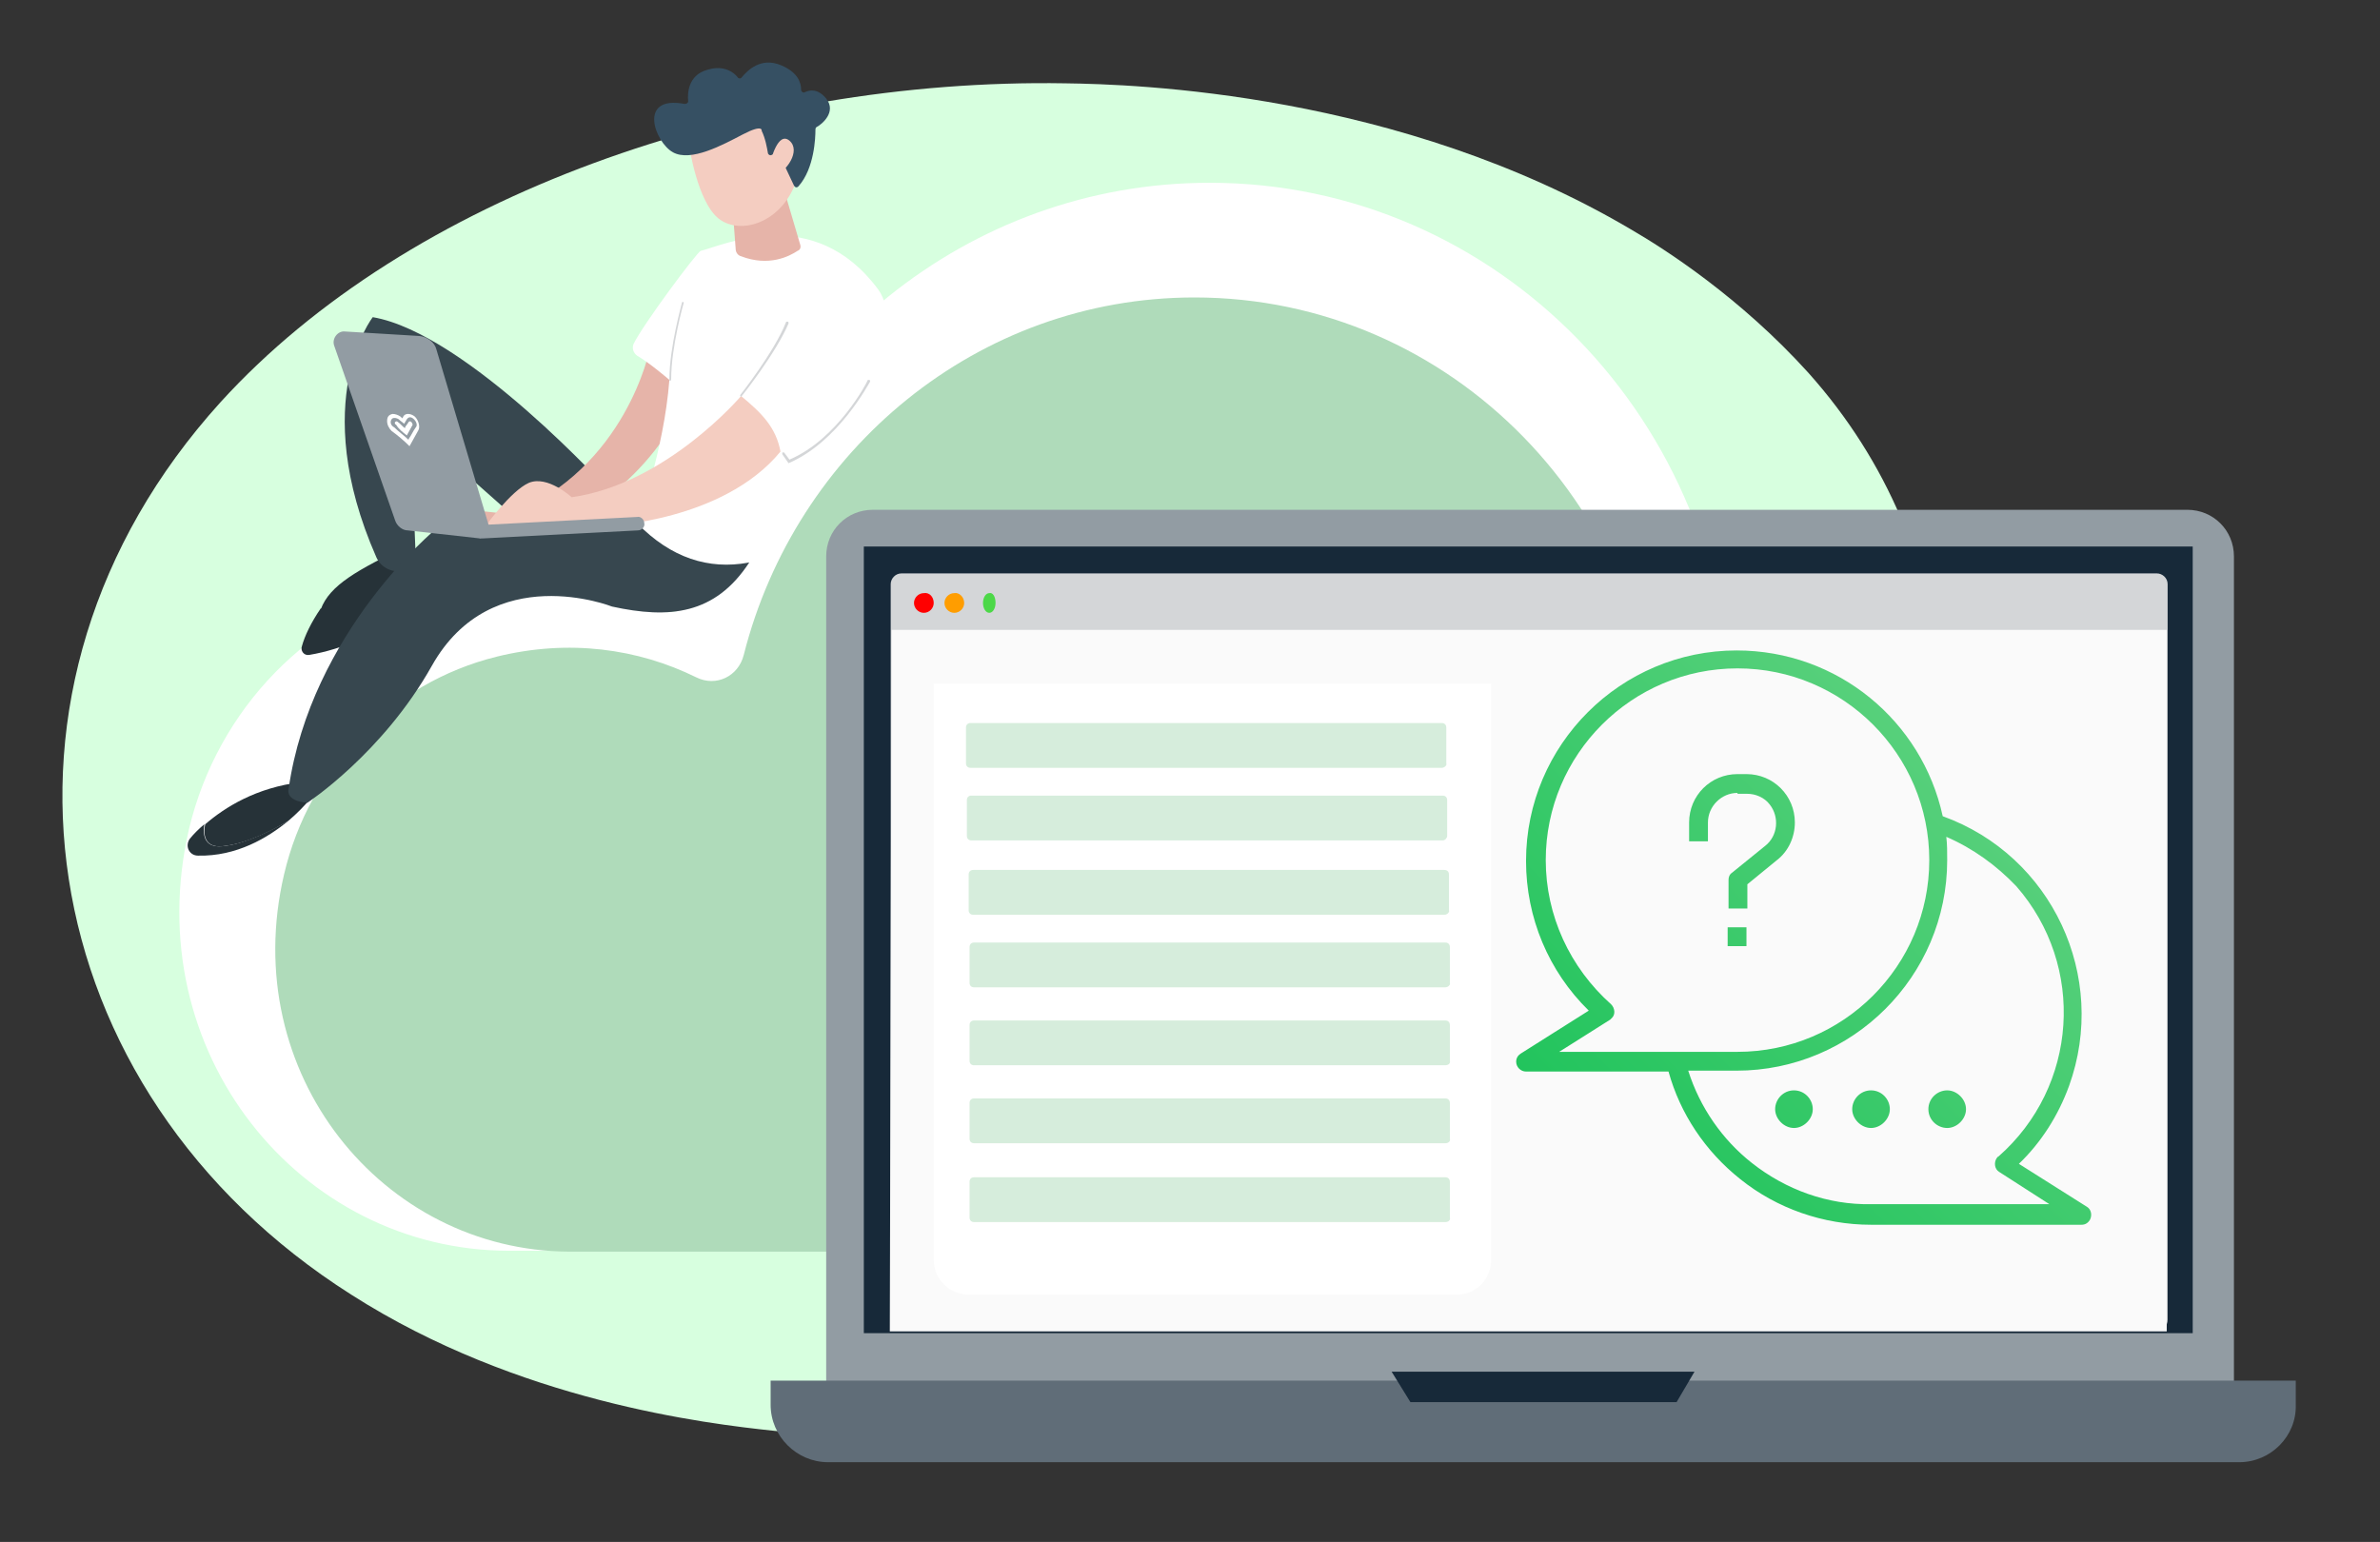 <svg enable-background="new 0 0 265.6 172.1" viewBox="0 0 265.6 172.1" xmlns="http://www.w3.org/2000/svg" xmlns:xlink="http://www.w3.org/1999/xlink"><rect x="0" y="0" width="265.6" height="172.1" fill="#333333" stroke="none"/><linearGradient id="a" gradientTransform="matrix(1 0 0 -1 0 -248.373)" gradientUnits="userSpaceOnUse" x1="181.663" x2="222.042" y1="-379.705" y2="-339.327"><stop offset="0" stop-color="#22c45d"/><stop offset="1" stop-color="#57d07b"/></linearGradient><path d="m207.9 111.5c-20.3 34.2-74.5 53.4-121.5 48.2-7.6-.8-28.6-3.3-47.2-15.2-35.8-22.7-43.4-67.8-14.6-99.6 21-23.1 58.6-36.2 94.3-35.6 7.7.1 37.2 1 63.1 16.3 3.8 2.2 12.2 7.6 19.8 16 17.8 19.9 19.3 47.6 6.1 69.9z" fill="#d7ffdf"/><path d="m21.1 92.5c3.2-13.4 13.5-24 26.6-27.2 9-2.2 17.7-1 25 2.6 2.4 1.2 5.3-.2 6-2.8 6.5-25.7 29.2-44.7 56.3-44.7 32.1 0 58.1 26.7 58.1 59.6v3.2c.1 2.5 1.2 3.5 2.7 3.8 12.6 1.3 22.5 12 23 25.1.6 15.1-11.3 27.5-26 27.5h-136c-23.3 0-41.5-22.2-35.7-47.1z" fill="#fff"/><path d="m31.7 97.6c2.8-12 12-21.4 23.7-24.3 8.1-2 15.8-.9 22.3 2.3 2.2 1.1 4.7-.1 5.3-2.5 5.8-22.9 26.1-39.9 50.3-39.9 28.7 0 51.9 23.8 51.9 53.2v2.9c.1 2.2 1 3.1 2.4 3.4 11.2 1.2 20.1 10.7 20.5 22.4.6 13.4-10.1 24.6-23.2 24.6h-121.4c-20.8-.1-37-19.9-31.8-42.1z" fill="#afdbba"/><path d="m45.5 60.9s2.5.1 2.8 5.2c0 0-5.7 5.1-13.5 6.4-.6.1.8-4 1-4.5 1-2.7 4.1-4.4 9.7-7.1z" fill="#263238"/><path d="m73.3 54.9h-5.2s-16-17.7-26.5-19.5c0 0-7.3 9.3.4 26.8.6 1.4 2.4 2 3.6 1.2.4-.2.7-.6.8-1l-.6-14.9s13.7 11.9 16 14.3c2.4 2.3 14.5.9 11.5-6.9z" fill="#37474f"/><path d="m22.9 92c2.2-1.9 5.7-4.1 10.7-4.7l1.7 1s-1.1 1.6-3.1 3.3c-1.8 1.1-4.6 2.5-7 2.8-2.2.4-2.6-1-2.3-2.4z" fill="#263238"/><path d="m35.8 67.9c1.3.4 1.9 2.3 5.4 1.1 3.3-1.2 5.8-2.8 7-3.7 0 .2.1.5.1.8 0 0-6 5.7-13.8 7-.6.1-1-.5-.8-1 .3-1.1 1-2.6 2.1-4.2z" fill="#263238"/><path d="m21.2 93.6c.4-.5 1-1.1 1.6-1.6-.2 1.4.1 2.8 2.4 2.4 2.3-.3 5.1-1.7 7-2.8-2.3 1.9-5.8 4-10.1 3.9-1 0-1.5-1.1-.9-1.9z" fill="#263238"/><path d="m73.1 58.7-24.4.3s-14 11.5-16.5 29.1c0 0-.4 1.3 2.1 1.5 0 0 8.4-5.5 13.9-15.3 6.7-11.9 20.1-6.6 20.1-6.6 6.4 1.4 11.5.9 15.3-4.9z" fill="#37474f"/><path d="m72.5 39s-2.6 13.2-15.5 18.4l-4.6-.5-1.1 1.7 10.8.3s9.2-3.6 14.1-13.6c.1-.3 2.8-5.8-3.7-6.3z" fill="#e6b4a9"/><path d="m71.1 58.4s3-8.1 3.6-16c0 0-2.2-1.9-3.6-2.7-.4-.3-.6-.8-.4-1.3 1-2.1 7.1-10.3 7.5-10.4 2.5-.6 12.6-5.4 19.8 4.3 3.1 4.2-.6 17.1-14.5 30.5-4.4.8-8.6-.5-12.4-4.4z" fill="#fff"/><path d="m82.7 44.2s-8.3 9.8-18.9 11.3c0 0-2.7-2.5-4.8-1.6-2 .9-4.8 4.8-4.8 4.8h13.6s12.9-.5 19.3-8.3c-.5-2.7-2.1-4.3-4.4-6.2z" fill="#f4cdc1"/><path d="m87.5 21.2 1.8 6.1c.1.3 0 .6-.3.7-.9.6-3.2 1.8-6.3.6-.4-.1-.6-.5-.6-.8l-.4-5.3z" fill="#e6b4a9"/><path d="m76.9 16.2s.9 6.3 3.3 8.2 7.1.5 8.7-4.3l-3.2-8.1z" fill="#f4cdc1"/><path d="m86.1 17.3c-.2.1-.4-.1-.4-.2-.1-.6-.3-1.7-.7-2.5 0 0 .2-.8-2.1.4s-5.8 3.1-7.8 2-4-6.4 1.3-5.4c.2 0 .4-.1.4-.3-.1-.9 0-2.9 2.1-3.5 1.9-.6 3 .3 3.4.8.1.2.4.2.5 0 .6-.7 2.1-2.3 4.4-1.3 1.9.8 2.2 2 2.2 2.7 0 .2.2.4.4.3.6-.3 1.5-.4 2.4.7 1.2 1.5-.5 2.9-1.1 3.2-.1.1-.1.2-.1.3 0 .8-.1 4.3-1.9 6.3-.2.2-.4.1-.5-.1l-1.6-3.4c-.1-.1-.2-.2-.4-.2z" fill="#365063"/><path d="m86 18s.8-3.4 2.1-2.3-.3 3.5-1.8 4z" fill="#f4cdc1"/><path d="m54.8 59.5-6.1-20.5c-.2-.8-1-1.4-1.9-1.5l-8.3-.5c-.8-.1-1.5.8-1.2 1.6l6.8 19.5c.2.6.8 1.1 1.4 1.1l8.1.9z" fill="#929ca3"/><path d="m53.8 60.1 17.4-.9c.4 0 .8-.4.7-.8 0-.4-.4-.8-.8-.7l-17.4.9c-.4 0-.8.4-.7.8 0 .4.4.7.8.7z" fill="#929ca3"/><path d="m74.8 42.5c-.1 0-.1-.1-.1-.1 0-3.7 1.4-8.5 1.4-8.6s.1-.1.1-.1c.1 0 .1.1.1.1s-1.4 4.9-1.4 8.5c0 .2-.1.2-.1.2z" fill="#d4d6d8"/><path d="m82.7 44.3c-.1 0-.1 0 0 0-.1-.1-.1-.1-.1-.2 0 0 3.8-4.8 5.1-8.1 0-.1.1-.1.2-.1s.1.1.1.2c-1.4 3.3-5.2 8.1-5.3 8.2z" fill="#d4d6d8"/><path d="m88 51.7-.7-1c0-.1 0-.1 0-.2h.2l.6.8c5.4-2.3 8.7-8.7 8.7-8.8s.1-.1.2-.1.1.1.1.2c-.1.1-3.5 6.7-9.1 9.1z" fill="#d4d6d8"/><path d="m45.7 49.8 1-1.8c.2-.4 0-1.1-.4-1.5-.5-.4-1.1-.4-1.3 0 0 .1-.1.1-.1.2-.1-.1-.1-.1-.2-.2-.3-.2-.6-.3-.9-.3-.4.1-.6.3-.6.8 0 .4.2.8.5 1.1.7.5 1.4 1.1 2 1.7zm-2-3c.1-.2.5-.2.8 0 .2.2.4.3.6.5.1-.2.2-.3.3-.5.2-.3.5-.3.8 0s.4.7.2.9c-.3.4-.5.9-.8 1.3v.1c-.5-.5-1.1-.9-1.6-1.4-.4-.2-.5-.6-.3-.9z" fill="#fff"/><path d="m45.4 48.6c.2-.4.4-.7.6-1.1.1-.1 0-.3-.1-.4s-.2-.1-.3 0c-.1.2-.3.4-.4.6v.1c-.3-.2-.5-.5-.8-.7-.1-.1-.2-.1-.3 0s0 .3.1.3c.3.5.7.8 1.2 1.2z" fill="#fff"/><path d="m244.1 160.8h-146.7c-2.9 0-5.2-2.3-5.2-5.2v-93.5c0-2.9 2.3-5.2 5.2-5.2h146.7c2.9 0 5.2 2.3 5.2 5.2v93.4c0 3-2.3 5.3-5.2 5.3z" fill="#929ca3"/><path d="m249.9 163.2h-157.5c-3.5 0-6.4-2.9-6.4-6.4v-2.7h170.2v2.7c.1 3.5-2.8 6.4-6.3 6.4z" fill="#606d78"/><path d="m96.4 61h148.3v87.8h-148.3z" fill="#172939"/><path d="m155.3 153.1 2.1 3.4h29.7l2-3.4z" fill="#172939"/><path d="m240.7 148.5h-140.1c-.6 0-1.2-.5-1.2-1.2v-82.1c0-.6.5-1.2 1.2-1.2h140.1c.6 0 1.2.5 1.2 1.2v82.1c0 .7-.5 1.2-1.2 1.2z" fill="#d4d6d8"/><path d="m241.8 148.6h-142.5l.2-78.3h142.3z" fill="#fafafa"/><path d="m111.1 67.3c0 .6-.3 1.1-.7 1.1s-.7-.5-.7-1.1.3-1.1.7-1.1c.4-.1.7.4.7 1.1z" fill="#4cd848"/><path d="m104.2 67.3c0 .6-.5 1.1-1.1 1.1s-1.1-.5-1.1-1.1.5-1.1 1.1-1.1c.6-.1 1.1.4 1.1 1.1z" fill="#f00"/><path d="m107.6 67.3c0 .6-.5 1.1-1.1 1.1s-1.1-.5-1.1-1.1.5-1.1 1.1-1.1c.5-.1 1.1.4 1.1 1.1z" fill="#ff9d00"/><path d="m162.6 144.5h-54.5c-2.1 0-3.9-1.7-3.9-3.9v-64.3h62.2v64.3c0 2.2-1.7 3.9-3.8 3.9z" fill="#fff"/><g fill="#afdbba"><path d="m160.9 85.7h-52.6c-.3 0-.5-.2-.5-.5v-4c0-.3.2-.5.5-.5h52.6c.3 0 .5.2.5.5v4c.1.2-.2.5-.5.5z" opacity=".51"/><path d="m161 93.8h-52.6c-.3 0-.5-.2-.5-.5v-4c0-.3.2-.5.5-.5h52.6c.3 0 .5.2.5.5v4c0 .2-.2.5-.5.5z" opacity=".51"/><path d="m161.2 102.1h-52.6c-.3 0-.5-.2-.5-.5v-4c0-.3.2-.5.5-.5h52.6c.3 0 .5.2.5.5v4c.1.2-.2.5-.5.5z" opacity=".51"/><path d="m161.3 110.2h-52.6c-.3 0-.5-.2-.5-.5v-4c0-.3.2-.5.5-.5h52.6c.3 0 .5.2.5.5v4c.1.2-.2.5-.5.5z" opacity=".51"/><path d="m161.3 118.9h-52.6c-.3 0-.5-.2-.5-.5v-4c0-.3.2-.5.5-.5h52.6c.3 0 .5.2.5.5v4c.1.3-.2.5-.5.5z" opacity=".51"/><path d="m161.3 127.6h-52.6c-.3 0-.5-.2-.5-.5v-4c0-.3.2-.5.5-.5h52.6c.3 0 .5.2.5.5v4c.1.3-.2.5-.5.5z" opacity=".51"/><path d="m161.3 136.4h-52.6c-.3 0-.5-.2-.5-.5v-4c0-.3.2-.5.5-.5h52.6c.3 0 .5.2.5.5v4c.1.3-.2.5-.5.5z" opacity=".51"/></g><path d="m193.9 88.5c-1.8 0-3.3 1.5-3.3 3.3v2.1h-2.1v-2.1c0-3 2.4-5.4 5.4-5.4h1c3 0 5.4 2.4 5.4 5.4 0 1.6-.7 3.2-2 4.2l-3.3 2.7v2.7h-2.1v-3.2c0-.3.1-.6.4-.8l3.7-3c1.4-1.1 1.6-3.2.5-4.6-.6-.8-1.6-1.2-2.5-1.2h-1.1zm1 15h-2.1v2.1h2.1zm-25.2 14.1 7.6-4.8c-4.5-4.4-7-10.4-7-16.7 0-13 10.6-23.5 23.5-23.5 11.3 0 20.7 7.9 23 18.5 12.2 4.4 18.5 17.9 14.1 30.1-1.2 3.3-3.1 6.3-5.6 8.7l7.6 4.8c.5.3.6 1 .3 1.5-.2.3-.5.5-.9.5h-23.5c-5.3 0-10.5-1.8-14.6-5.1-3.9-3.1-6.7-7.3-8-12h-15.9c-.6 0-1.1-.5-1.1-1.1 0-.4.2-.7.5-.9zm47.5-24.2c.1.8.1 1.7.1 2.6 0 13-10.6 23.5-23.5 23.5h-5.4c1.3 4.1 3.8 7.7 7.1 10.3 3.8 3 8.5 4.7 13.3 4.6h19.9l-5.6-3.6c-.5-.3-.6-1-.3-1.5.1-.1.1-.2.2-.2 8.9-7.8 9.8-21.3 2-30.2-2.2-2.3-4.8-4.2-7.8-5.5zm-43.2 24h19.9c11.8 0 21.4-9.6 21.4-21.4s-9.6-21.4-21.4-21.4-21.4 9.6-21.4 21.4c0 6.2 2.7 12 7.3 16.1.4.4.5 1.1.1 1.5-.1.1-.1.1-.2.2zm26.2 4.3c-1.2 0-2.1 1-2.1 2.1s1 2.1 2.1 2.1 2.1-1 2.1-2.1-.9-2.1-2.1-2.1zm8.6 0c-1.2 0-2.1 1-2.1 2.1s1 2.1 2.1 2.1 2.1-1 2.1-2.1-.9-2.1-2.1-2.1zm6.4 2.1c0 1.2 1 2.1 2.1 2.1s2.1-1 2.1-2.1-1-2.1-2.1-2.1-2.1.9-2.1 2.1z" fill="url(#a)"/></svg>